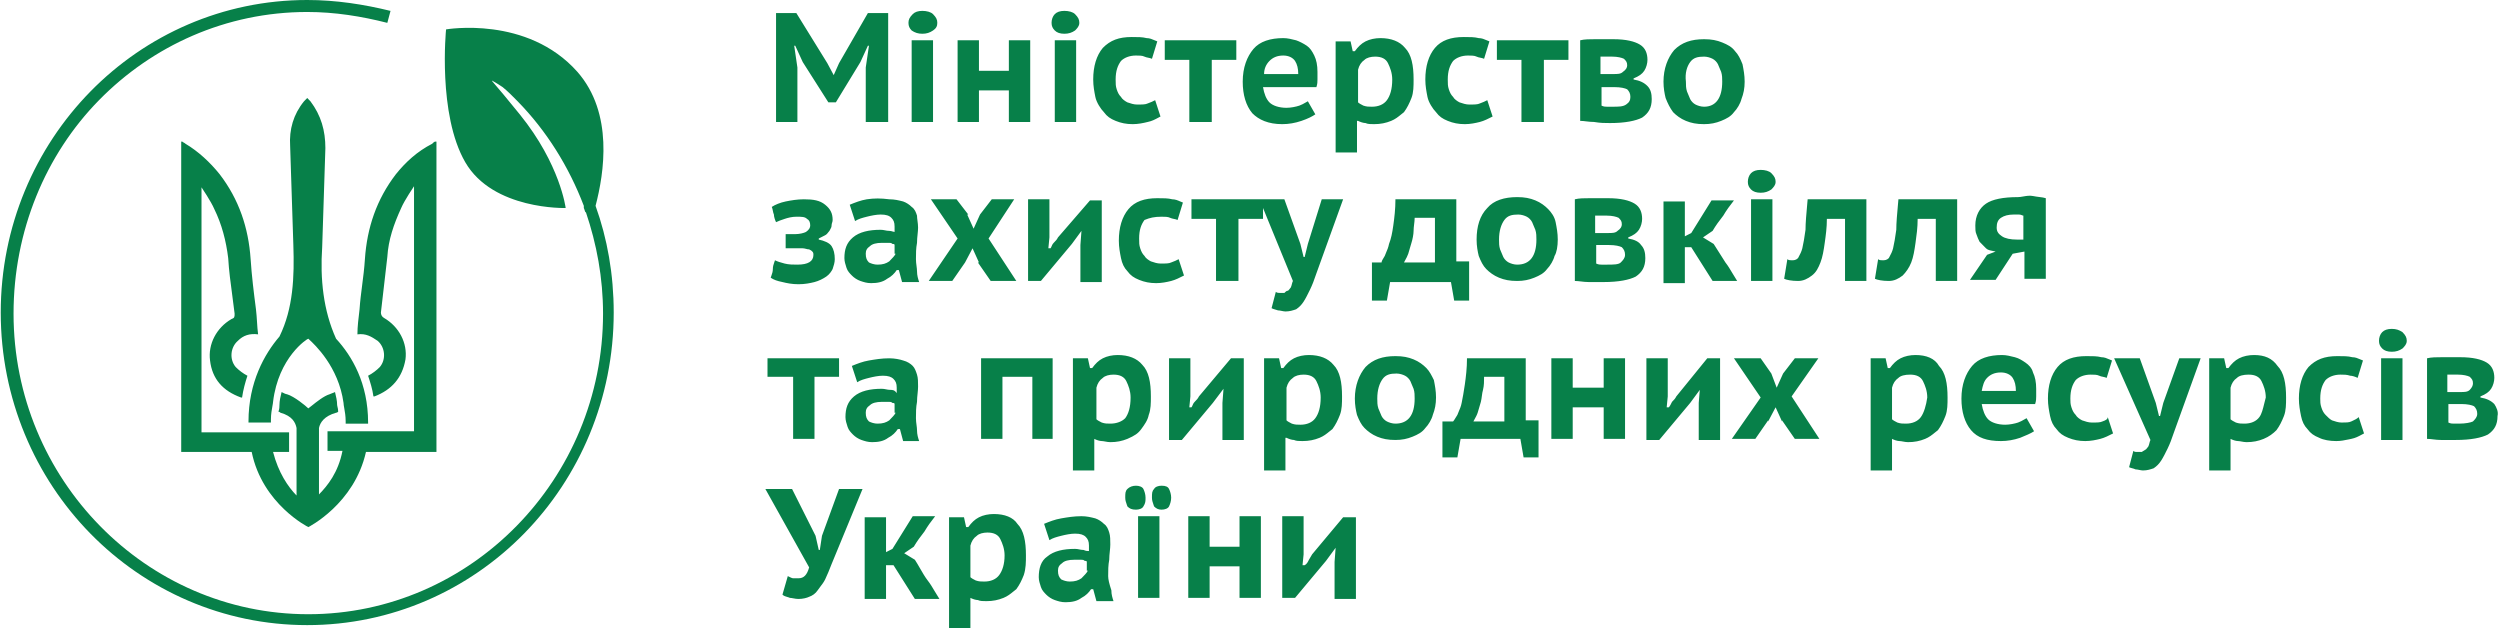<svg width="179" height="45" viewBox="0 0 179 45" fill="none" xmlns="http://www.w3.org/2000/svg">
    <g clip-path="url(#clip0_1391_8928)">
        <path fill-rule="evenodd" clip-rule="evenodd" d="M66.04 2.417C66.346 2.417 66.575 2.339 66.805 2.183C67.034 2.027 67.111 1.871 67.111 1.637C67.111 1.403 67.034 1.247 66.805 1.013C66.652 0.857 66.346 0.779 66.04 0.779C65.734 0.779 65.505 0.857 65.352 1.013C65.123 1.247 65.046 1.403 65.046 1.637C65.046 1.871 65.123 2.027 65.276 2.183C65.505 2.339 65.734 2.417 66.04 2.417ZM56.865 3.275L57.094 4.834V8.733H55.565V0.935H57.018L59.235 4.522L59.694 5.38L60.076 4.522L62.141 0.935H63.593V8.733H61.988V4.834L62.217 3.275H62.141L61.605 4.444L59.847 7.329H59.312L57.477 4.444L56.941 3.275H56.865ZM65.275 2.885H66.805V8.733H65.275V2.885ZM72.234 6.472H70.093V8.733H68.564V2.885H70.093V5.068H72.234V2.885H73.763V8.733H72.234V6.472ZM77.051 2.885H75.522V8.733H77.051V2.885ZM76.974 2.183C76.745 2.339 76.516 2.417 76.21 2.417C75.904 2.417 75.674 2.339 75.522 2.183C75.369 2.027 75.292 1.871 75.292 1.637C75.292 1.403 75.369 1.169 75.522 1.013C75.674 0.857 75.904 0.779 76.21 0.779C76.516 0.779 76.821 0.857 76.974 1.013C77.204 1.247 77.28 1.403 77.28 1.637C77.28 1.871 77.127 2.027 76.974 2.183ZM79.039 8.031C79.268 8.343 79.498 8.499 79.88 8.655C80.262 8.811 80.644 8.889 81.103 8.889C81.486 8.889 81.868 8.811 82.174 8.733C82.478 8.671 82.685 8.559 82.912 8.438L82.912 8.438C82.97 8.407 83.029 8.375 83.091 8.343L82.709 7.173L82.709 7.173C82.556 7.251 82.403 7.329 82.174 7.407C82.021 7.485 81.791 7.485 81.409 7.485C81.18 7.485 80.95 7.407 80.721 7.329C80.568 7.251 80.339 7.095 80.262 6.939C80.109 6.783 80.033 6.628 79.956 6.394C79.88 6.16 79.88 6.004 79.88 5.692C79.88 5.068 80.033 4.678 80.262 4.366C80.492 4.132 80.874 3.976 81.333 3.976C81.562 3.976 81.791 3.976 81.944 4.054C82.021 4.093 82.116 4.113 82.212 4.132C82.308 4.152 82.403 4.171 82.48 4.21L82.862 2.963C82.795 2.94 82.728 2.911 82.659 2.88C82.492 2.807 82.314 2.729 82.097 2.729C81.791 2.651 81.486 2.651 81.027 2.651C80.109 2.651 79.498 2.885 78.962 3.43C78.504 3.976 78.274 4.756 78.274 5.692C78.274 6.16 78.351 6.55 78.427 6.939C78.504 7.329 78.809 7.797 79.039 8.031ZM86.762 8.733H85.156V4.288H83.397V2.885H88.52V4.288H86.762V8.733ZM91.808 8.889C92.267 8.889 92.726 8.811 93.184 8.655C93.643 8.499 93.949 8.343 94.178 8.187L93.643 7.251C93.597 7.275 93.544 7.306 93.485 7.339C93.351 7.417 93.191 7.509 93.031 7.563C92.802 7.641 92.42 7.719 92.114 7.719C91.579 7.719 91.12 7.563 90.891 7.329C90.661 7.095 90.508 6.705 90.432 6.238H94.255C94.331 6.004 94.331 5.848 94.331 5.692V5.146C94.331 4.678 94.255 4.288 94.102 3.976C93.949 3.664 93.796 3.43 93.567 3.275C93.337 3.119 93.031 2.963 92.802 2.885C92.496 2.807 92.19 2.729 91.885 2.729C90.967 2.729 90.202 2.963 89.744 3.508C89.285 4.054 88.979 4.834 88.979 5.848C88.979 6.783 89.208 7.563 89.667 8.109C90.126 8.577 90.814 8.889 91.808 8.889ZM90.891 4.366C91.12 4.132 91.426 3.976 91.885 3.976C92.267 3.976 92.573 4.132 92.726 4.366C92.879 4.6 92.955 4.912 92.955 5.302H90.508C90.508 4.912 90.661 4.6 90.891 4.366ZM97.772 8.811C97.619 8.811 97.39 8.733 97.237 8.655H97.161V10.916H95.631V2.963H96.702L96.855 3.664H97.008C97.237 3.352 97.466 3.119 97.772 2.963C98.078 2.807 98.46 2.729 98.843 2.729C99.607 2.729 100.219 2.963 100.601 3.43C101.06 3.898 101.213 4.678 101.213 5.692V5.692C101.213 6.16 101.213 6.627 101.06 7.017C100.907 7.407 100.754 7.719 100.525 8.031C100.453 8.086 100.386 8.141 100.319 8.195L100.319 8.195C100.103 8.371 99.9 8.536 99.607 8.655C99.225 8.811 98.843 8.889 98.384 8.889C98.155 8.889 97.925 8.889 97.772 8.811ZM97.696 4.288C97.466 4.444 97.314 4.678 97.237 4.99V7.329C97.314 7.407 97.466 7.485 97.619 7.563C97.849 7.641 98.002 7.641 98.231 7.641C98.69 7.641 99.072 7.485 99.302 7.173C99.531 6.861 99.684 6.394 99.684 5.692C99.684 5.224 99.531 4.834 99.378 4.522C99.225 4.21 98.919 4.054 98.46 4.054C98.155 4.054 97.849 4.132 97.696 4.288ZM102.819 8.031C103.048 8.343 103.277 8.499 103.66 8.655C104.042 8.811 104.424 8.889 104.883 8.889C105.266 8.889 105.648 8.811 105.954 8.733C106.26 8.655 106.565 8.499 106.871 8.343L106.489 7.173C106.336 7.251 106.183 7.329 105.954 7.407C105.801 7.485 105.571 7.485 105.189 7.485C104.96 7.485 104.73 7.407 104.501 7.329L104.501 7.329C104.348 7.251 104.119 7.095 104.042 6.939C103.889 6.783 103.813 6.628 103.736 6.394C103.66 6.16 103.66 6.004 103.66 5.692C103.66 5.068 103.813 4.678 104.042 4.366C104.272 4.132 104.654 3.976 105.113 3.976C105.342 3.976 105.571 3.976 105.724 4.054C105.801 4.093 105.896 4.113 105.992 4.132C106.087 4.152 106.183 4.171 106.26 4.21L106.642 2.963C106.575 2.94 106.508 2.911 106.439 2.88C106.272 2.807 106.094 2.729 105.877 2.729C105.571 2.651 105.266 2.651 104.807 2.651C103.889 2.651 103.201 2.885 102.742 3.43C102.283 3.976 102.054 4.756 102.054 5.692C102.054 6.16 102.131 6.549 102.207 6.939L102.207 6.939C102.283 7.329 102.589 7.797 102.819 8.031ZM110.542 8.733H108.936V4.288H107.177V2.885H112.3V4.288H110.542V8.733ZM115.282 8.811C116.353 8.811 117.117 8.655 117.576 8.421C118.035 8.109 118.264 7.719 118.264 7.095C118.264 6.705 118.188 6.394 117.958 6.16C117.729 5.926 117.423 5.77 116.964 5.692V5.614C117.347 5.458 117.576 5.302 117.729 5.068C117.882 4.834 117.958 4.522 117.958 4.288C117.958 3.82 117.805 3.43 117.423 3.197C117.041 2.963 116.429 2.807 115.512 2.807H114.212C113.829 2.807 113.447 2.807 113.141 2.885V8.655C113.286 8.655 113.43 8.672 113.582 8.691C113.753 8.711 113.933 8.733 114.135 8.733C114.594 8.811 114.9 8.811 115.282 8.811ZM114.67 4.054H114.747H114.823H115.053H115.435C115.817 4.054 116.123 4.132 116.276 4.21C116.429 4.366 116.506 4.444 116.506 4.678C116.506 4.834 116.429 4.99 116.2 5.146C116.047 5.302 115.817 5.302 115.512 5.302H114.594V4.054H114.67ZM114.67 6.238H115.588C116.047 6.238 116.353 6.316 116.506 6.394C116.659 6.55 116.735 6.705 116.735 6.939C116.735 7.173 116.659 7.329 116.429 7.485C116.2 7.641 115.894 7.641 115.435 7.641H115.053C114.976 7.641 114.823 7.641 114.67 7.563V6.238ZM120.711 8.655C120.329 8.499 120.023 8.265 119.794 8.031C119.564 7.719 119.411 7.407 119.258 7.017C119.182 6.705 119.106 6.316 119.106 5.848C119.106 4.912 119.411 4.132 119.87 3.586C120.405 3.041 121.094 2.807 122.011 2.807C122.546 2.807 122.929 2.885 123.311 3.041C123.693 3.197 123.999 3.352 124.229 3.664C124.458 3.898 124.611 4.21 124.764 4.6C124.84 4.99 124.917 5.38 124.917 5.848C124.917 6.316 124.84 6.705 124.687 7.095C124.611 7.407 124.382 7.797 124.152 8.031C123.923 8.343 123.617 8.499 123.235 8.655C122.852 8.811 122.47 8.889 122.011 8.889C121.476 8.889 121.094 8.811 120.711 8.655ZM122.011 4.054C121.552 4.054 121.247 4.132 121.017 4.444C120.788 4.756 120.635 5.224 120.711 5.848V5.848C120.711 6.082 120.711 6.316 120.788 6.55C120.826 6.627 120.864 6.725 120.902 6.822C120.941 6.92 120.979 7.017 121.017 7.095C121.094 7.251 121.247 7.407 121.399 7.485C121.552 7.563 121.782 7.641 122.011 7.641C122.852 7.641 123.311 7.017 123.311 5.848V5.848C123.311 5.614 123.311 5.38 123.235 5.146C123.196 5.068 123.158 4.97 123.12 4.873C123.082 4.776 123.043 4.678 123.005 4.6C122.929 4.444 122.776 4.288 122.623 4.21C122.47 4.132 122.241 4.054 122.011 4.054ZM57.094 18.948C56.788 18.948 56.483 18.948 56.177 18.87C55.871 18.792 55.641 18.714 55.489 18.636C55.472 18.685 55.457 18.73 55.441 18.773C55.383 18.938 55.336 19.075 55.336 19.26C55.336 19.445 55.288 19.581 55.23 19.746L55.23 19.746L55.23 19.746L55.23 19.746C55.215 19.79 55.199 19.835 55.183 19.883C55.412 20.039 55.641 20.117 56.024 20.195C56.33 20.273 56.712 20.351 57.171 20.351C57.63 20.351 58.012 20.273 58.318 20.195C58.623 20.117 58.929 19.961 59.159 19.805C59.388 19.649 59.541 19.416 59.617 19.26C59.694 19.026 59.77 18.792 59.77 18.558C59.77 18.168 59.694 17.856 59.541 17.622C59.388 17.388 59.006 17.232 58.623 17.154V17.076L59.082 16.842C59.189 16.788 59.258 16.696 59.316 16.618C59.342 16.585 59.365 16.554 59.388 16.53C59.409 16.489 59.429 16.453 59.448 16.419C59.5 16.327 59.541 16.255 59.541 16.141C59.541 16.063 59.56 16.004 59.579 15.946C59.598 15.887 59.617 15.829 59.617 15.751C59.617 15.283 59.465 14.971 59.082 14.659C58.7 14.347 58.241 14.269 57.553 14.269C57.094 14.269 56.635 14.347 56.253 14.425C55.871 14.503 55.489 14.659 55.259 14.815C55.297 14.893 55.316 14.99 55.336 15.088C55.355 15.185 55.374 15.283 55.412 15.361C55.412 15.517 55.489 15.751 55.565 15.907C55.718 15.829 55.947 15.751 56.177 15.673C56.406 15.595 56.712 15.517 57.018 15.517C57.4 15.517 57.63 15.517 57.782 15.673C57.935 15.751 58.012 15.907 58.012 16.141C58.012 16.297 57.935 16.453 57.706 16.608C57.553 16.686 57.247 16.764 56.941 16.764H56.253V17.778H56.788H57.477C57.553 17.778 57.63 17.798 57.706 17.817C57.782 17.837 57.859 17.856 57.935 17.856L57.935 17.856C58.088 17.934 58.088 17.934 58.165 18.012C58.241 18.09 58.241 18.168 58.241 18.246C58.241 18.714 57.859 18.948 57.094 18.948ZM60.841 14.659C61.223 14.503 61.605 14.347 62.064 14.269C62.599 14.191 63.058 14.191 63.67 14.269C64.052 14.269 64.358 14.347 64.664 14.425C64.893 14.503 65.123 14.659 65.276 14.815C65.505 14.971 65.582 15.205 65.658 15.439C65.658 15.547 65.674 15.673 65.692 15.807C65.713 15.962 65.734 16.129 65.734 16.297C65.734 16.444 65.717 16.608 65.699 16.782C65.679 16.977 65.658 17.182 65.658 17.388C65.582 17.778 65.582 18.168 65.582 18.558C65.582 18.725 65.603 18.892 65.624 19.047L65.624 19.047C65.641 19.182 65.658 19.307 65.658 19.416C65.658 19.727 65.734 19.962 65.811 20.195H64.588L64.358 19.338H64.205C64.052 19.572 63.823 19.805 63.517 19.962C63.211 20.195 62.829 20.273 62.37 20.273C62.064 20.273 61.835 20.195 61.605 20.117C61.376 20.039 61.147 19.884 60.994 19.727C60.841 19.572 60.688 19.416 60.611 19.182C60.535 18.948 60.459 18.714 60.459 18.48C60.459 17.856 60.611 17.388 61.07 16.998C61.529 16.608 62.217 16.453 63.058 16.453C63.173 16.453 63.269 16.472 63.364 16.491C63.46 16.511 63.555 16.53 63.67 16.53C63.76 16.53 63.849 16.557 63.923 16.579C63.976 16.595 64.021 16.608 64.052 16.608V16.219C64.052 15.907 63.976 15.751 63.823 15.595C63.67 15.439 63.441 15.361 63.058 15.361C62.752 15.361 62.37 15.439 62.064 15.517C61.758 15.595 61.453 15.673 61.223 15.829L60.841 14.659L60.841 14.659ZM63.67 18.714C63.899 18.48 64.052 18.324 64.129 18.168H64.052V17.544C64.052 17.466 63.976 17.466 63.899 17.466C63.823 17.388 63.746 17.388 63.67 17.388H63.364H63.135C62.752 17.388 62.447 17.466 62.294 17.622C62.064 17.778 61.988 17.934 61.988 18.168C61.988 18.48 62.064 18.636 62.217 18.792C62.37 18.87 62.599 18.948 62.829 18.948C63.211 18.948 63.441 18.87 63.67 18.714L63.67 18.714ZM68.564 17.076L66.499 20.117H68.181L69.099 18.792L69.634 17.778L70.093 18.792H70.016L70.934 20.117H72.769L70.781 17.076L72.616 14.269H71.01L70.169 15.361L69.71 16.375L69.252 15.361H69.328L68.487 14.269H66.652L68.564 17.076ZM73.61 14.269H75.139V16.998L75.063 17.778H75.216C75.248 17.746 75.266 17.7 75.288 17.647C75.319 17.571 75.356 17.48 75.445 17.388C75.598 17.232 75.675 17.154 75.751 16.998L78.045 14.347H78.886V20.195H77.357V17.544L77.433 16.53L76.745 17.466L74.528 20.117H73.61V14.269ZM83.168 15.517C83.397 15.517 83.627 15.517 83.78 15.595C83.856 15.634 83.952 15.653 84.047 15.673C84.143 15.692 84.239 15.712 84.315 15.751L84.697 14.503C84.63 14.48 84.564 14.451 84.495 14.421C84.328 14.347 84.149 14.269 83.933 14.269C83.627 14.191 83.321 14.191 82.862 14.191H82.862C81.945 14.191 81.257 14.425 80.798 14.971C80.339 15.517 80.109 16.297 80.109 17.232C80.109 17.7 80.186 18.09 80.263 18.48L80.263 18.48C80.339 18.87 80.492 19.182 80.721 19.416C80.951 19.727 81.18 19.883 81.562 20.039C81.945 20.195 82.327 20.273 82.786 20.273C83.168 20.273 83.55 20.195 83.856 20.117C84.162 20.039 84.468 19.883 84.774 19.727L84.391 18.558C84.239 18.636 84.086 18.714 83.856 18.792C83.703 18.87 83.474 18.87 83.092 18.87C82.862 18.87 82.633 18.792 82.403 18.714C82.251 18.636 82.021 18.48 81.945 18.324C81.792 18.168 81.715 18.012 81.639 17.778C81.562 17.544 81.562 17.388 81.562 17.076V17.076C81.562 16.453 81.715 16.063 81.945 15.751C82.327 15.595 82.633 15.517 83.168 15.517ZM92.496 20.351C92.516 20.273 92.535 20.195 92.573 20.117L90.432 14.893V15.673H88.673V20.117H87.067V15.673H85.309V14.269H90.432H91.961L93.108 17.466L93.338 18.402H93.414L93.643 17.466L94.637 14.269H96.167L94.255 19.572C94.102 20.039 93.949 20.429 93.796 20.741L93.796 20.741C93.643 21.053 93.49 21.365 93.338 21.599C93.184 21.833 93.032 21.989 92.802 22.145C92.573 22.223 92.344 22.301 92.038 22.301C91.961 22.301 91.866 22.281 91.77 22.262C91.674 22.242 91.579 22.223 91.502 22.223C91.415 22.193 91.349 22.174 91.294 22.159C91.203 22.133 91.138 22.115 91.044 22.067L91.349 20.897C91.426 20.975 91.579 20.975 91.655 20.975H91.961C92.038 20.897 92.114 20.819 92.191 20.819C92.242 20.819 92.293 20.75 92.344 20.68C92.369 20.646 92.394 20.611 92.42 20.585C92.458 20.507 92.477 20.429 92.496 20.351ZM99.913 14.269C99.913 14.971 99.837 15.595 99.76 16.141C99.684 16.686 99.607 17.076 99.454 17.466C99.404 17.721 99.322 17.91 99.249 18.075L99.249 18.075C99.21 18.163 99.175 18.243 99.149 18.324C98.996 18.558 98.919 18.714 98.919 18.792H98.231V21.521H99.302L99.531 20.195H103.889L104.119 21.521H105.189V18.714H104.272V14.269H99.913ZM102.666 18.792H100.525C100.548 18.745 100.578 18.69 100.611 18.631C100.687 18.494 100.777 18.331 100.831 18.168C100.869 18.051 100.907 17.915 100.945 17.778L100.945 17.778C100.984 17.642 101.022 17.505 101.06 17.388C101.137 17.154 101.213 16.764 101.213 16.53C101.213 16.375 101.232 16.219 101.251 16.063C101.27 15.907 101.29 15.751 101.29 15.595H102.742V18.792H102.666ZM111.383 15.907C111.459 16.297 111.536 16.686 111.536 17.154C111.536 17.622 111.459 18.09 111.306 18.324C111.23 18.636 111.001 19.026 110.771 19.26C110.542 19.572 110.236 19.727 109.854 19.883C109.471 20.039 109.089 20.117 108.63 20.117C108.095 20.117 107.713 20.039 107.33 19.883C106.948 19.727 106.642 19.494 106.413 19.26C106.183 19.026 106.03 18.714 105.878 18.324C105.801 18.012 105.725 17.622 105.725 17.154C105.725 16.218 105.954 15.439 106.489 14.893C106.948 14.347 107.713 14.113 108.63 14.113C109.165 14.113 109.548 14.191 109.93 14.347C110.312 14.503 110.618 14.737 110.848 14.971C111.077 15.205 111.306 15.517 111.383 15.907ZM108.018 18.792C108.171 18.87 108.401 18.948 108.63 18.948C109.548 18.948 110.007 18.324 110.007 17.154C110.007 16.92 110.007 16.686 109.93 16.453C109.892 16.375 109.854 16.277 109.815 16.18C109.777 16.082 109.739 15.985 109.701 15.907C109.624 15.751 109.471 15.595 109.318 15.517C109.165 15.439 108.936 15.361 108.707 15.361C108.248 15.361 107.942 15.439 107.713 15.751C107.483 16.063 107.33 16.53 107.33 17.154V17.154C107.33 17.388 107.33 17.622 107.407 17.856C107.445 17.934 107.483 18.032 107.521 18.129C107.56 18.226 107.598 18.324 107.636 18.402C107.713 18.558 107.866 18.714 108.018 18.792ZM116.582 17.076V16.998C116.964 16.842 117.194 16.686 117.347 16.453C117.5 16.219 117.576 15.907 117.576 15.673C117.576 15.205 117.423 14.815 117.041 14.581C116.659 14.347 116.047 14.191 115.129 14.191H113.829C113.447 14.191 113.065 14.191 112.759 14.269V20.117C112.903 20.117 113.048 20.135 113.2 20.153C113.371 20.174 113.551 20.195 113.753 20.195H114.823C115.894 20.195 116.659 20.039 117.117 19.805C117.576 19.494 117.805 19.104 117.805 18.48C117.805 18.09 117.729 17.778 117.5 17.544C117.347 17.31 117.041 17.154 116.582 17.076ZM114.288 15.439H114.365H114.441H114.67H115.053C115.435 15.439 115.741 15.517 115.894 15.595C116.047 15.751 116.123 15.829 116.123 16.063C116.123 16.219 116.047 16.375 115.817 16.53C115.665 16.686 115.435 16.686 115.129 16.686H114.212V15.439H114.288ZM116.047 18.792C115.894 18.948 115.512 18.948 115.053 18.948H114.67C114.594 18.948 114.441 18.948 114.288 18.87V17.544H115.206C115.665 17.544 115.97 17.622 116.123 17.7C116.276 17.856 116.353 18.012 116.353 18.246C116.353 18.48 116.2 18.636 116.047 18.792ZM121.094 17.7H120.635V20.273H119.106V14.425H120.635V16.92L121.094 16.686L122.546 14.347H124.152C123.846 14.737 123.617 15.049 123.387 15.439C123.082 15.829 122.852 16.14 122.623 16.53L121.935 16.998L122.699 17.466C122.852 17.7 122.986 17.915 123.12 18.129L123.12 18.129L123.12 18.129L123.12 18.13L123.121 18.13L123.121 18.13L123.121 18.131L123.121 18.131C123.254 18.345 123.388 18.558 123.54 18.792C123.729 19.032 123.888 19.301 124.054 19.582C124.158 19.758 124.264 19.938 124.382 20.117H122.623L121.094 17.7ZM126.905 14.269H125.375V20.117H126.905V14.269ZM126.828 13.567C126.599 13.723 126.369 13.801 126.064 13.801C125.758 13.801 125.528 13.723 125.375 13.567C125.223 13.411 125.146 13.255 125.146 13.022C125.146 12.788 125.223 12.554 125.375 12.398C125.528 12.242 125.758 12.164 126.064 12.164C126.369 12.164 126.675 12.242 126.828 12.398C127.058 12.632 127.134 12.788 127.134 13.022C127.134 13.255 126.981 13.411 126.828 13.567ZM129.275 16.453C129.199 16.998 129.122 17.466 129.046 17.778C128.986 18.02 128.881 18.215 128.801 18.363L128.801 18.363C128.778 18.406 128.757 18.445 128.74 18.48C128.587 18.636 128.434 18.636 128.281 18.636C128.205 18.636 128.052 18.636 127.975 18.558L127.746 19.961C127.899 20.039 128.281 20.117 128.74 20.117C129.122 20.117 129.428 19.961 129.734 19.727C130.04 19.494 130.193 19.182 130.345 18.792C130.498 18.402 130.575 17.934 130.651 17.388C130.728 16.842 130.804 16.297 130.804 15.673H132.104V20.117H133.633V14.269H129.428L129.402 14.555V14.555V14.555V14.555L129.402 14.556L129.402 14.557L129.402 14.557L129.402 14.558L129.402 14.559C129.335 15.302 129.275 15.969 129.275 16.453ZM135.545 17.778C135.621 17.466 135.698 16.998 135.774 16.453C135.774 15.969 135.834 15.302 135.901 14.559L135.901 14.558L135.901 14.557L135.901 14.557L135.902 14.556L135.902 14.555V14.555V14.555V14.555L135.927 14.269H140.133V20.117H138.603V15.673H137.304C137.304 16.297 137.227 16.842 137.151 17.388C137.074 17.934 136.998 18.402 136.845 18.792C136.692 19.182 136.462 19.494 136.233 19.727C135.927 19.961 135.621 20.117 135.239 20.117C134.78 20.117 134.398 20.039 134.245 19.961L134.474 18.558C134.551 18.636 134.704 18.636 134.78 18.636C134.933 18.636 135.086 18.636 135.239 18.48C135.256 18.445 135.277 18.406 135.3 18.363L135.3 18.363C135.38 18.215 135.486 18.02 135.545 17.778ZM144.491 14.113C143.421 14.113 142.656 14.269 142.197 14.581C141.738 14.893 141.433 15.439 141.433 16.141C141.433 16.375 141.433 16.608 141.509 16.764C141.585 16.998 141.662 17.154 141.738 17.31L141.738 17.31L142.197 17.778C142.309 17.892 142.462 17.923 142.656 17.962C142.727 17.976 142.803 17.991 142.885 18.012L142.274 18.246L141.05 20.039H142.885L144.109 18.168L144.95 18.012V19.961H146.479V14.191C146.35 14.147 146.197 14.128 146.02 14.106C145.882 14.089 145.729 14.069 145.561 14.035C145.324 13.987 145.086 14.029 144.867 14.067C144.733 14.091 144.607 14.113 144.491 14.113ZM144.873 17.154H144.415C143.956 17.154 143.573 17.076 143.344 16.92C143.115 16.764 142.962 16.608 142.962 16.297C142.962 15.985 143.038 15.751 143.268 15.595C143.497 15.439 143.803 15.361 144.185 15.361H144.567C144.657 15.361 144.72 15.388 144.773 15.41C144.81 15.425 144.842 15.439 144.873 15.439V17.154ZM58.317 31.424H56.788V26.979H54.953V25.654H60.076V26.979H58.317V31.424ZM63.441 27.876L63.441 27.876C63.345 27.857 63.249 27.837 63.135 27.837C62.294 27.837 61.605 27.993 61.147 28.383C60.688 28.773 60.535 29.241 60.535 29.864C60.535 30.098 60.611 30.332 60.688 30.566L60.688 30.566C60.764 30.8 60.917 30.956 61.07 31.112C61.223 31.268 61.453 31.424 61.682 31.502C61.911 31.58 62.141 31.658 62.447 31.658C62.905 31.658 63.288 31.58 63.593 31.346C63.899 31.19 64.129 30.956 64.282 30.722H64.435L64.664 31.58H65.811C65.734 31.346 65.658 31.112 65.658 30.8C65.658 30.692 65.642 30.566 65.624 30.432L65.624 30.432C65.603 30.277 65.582 30.11 65.582 29.942C65.582 29.552 65.582 29.163 65.658 28.773C65.658 28.567 65.679 28.361 65.7 28.167C65.718 27.993 65.734 27.828 65.734 27.681C65.734 27.369 65.734 27.057 65.658 26.823C65.582 26.589 65.505 26.355 65.352 26.2C65.199 26.044 64.97 25.888 64.664 25.81C64.435 25.732 64.052 25.654 63.67 25.654C63.135 25.654 62.676 25.732 62.217 25.81C61.758 25.888 61.376 26.044 60.994 26.2L61.376 27.369C61.605 27.213 61.911 27.135 62.217 27.057L62.217 27.057C62.523 26.979 62.905 26.901 63.211 26.901C63.593 26.901 63.823 26.979 63.976 27.135C64.129 27.291 64.205 27.447 64.205 27.759V28.149C64.052 27.915 63.899 27.915 63.746 27.915C63.632 27.915 63.536 27.895 63.441 27.876ZM64.129 29.552C64.052 29.708 63.899 29.864 63.67 30.098L63.67 30.098C63.441 30.254 63.211 30.332 62.829 30.332C62.599 30.332 62.37 30.254 62.217 30.176C62.064 30.02 61.988 29.864 61.988 29.552C61.988 29.319 62.064 29.163 62.294 29.007C62.447 28.851 62.752 28.773 63.135 28.773H63.364H63.67C63.746 28.773 63.823 28.773 63.899 28.851C63.976 28.851 64.052 28.851 64.052 28.929V29.552H64.129ZM75.369 25.654V31.424H73.916V26.979H71.775V31.424H70.246V25.654H75.369ZM81.715 30.722C81.944 30.41 82.174 30.098 82.25 29.708C82.403 29.319 82.403 28.851 82.403 28.383V28.383C82.403 27.369 82.25 26.589 81.791 26.122C81.409 25.654 80.797 25.42 80.033 25.42C79.65 25.42 79.268 25.498 78.962 25.654C78.656 25.81 78.427 26.044 78.198 26.355H78.045L77.892 25.654H76.821V33.685H78.351V31.424C78.504 31.502 78.733 31.58 78.886 31.58C78.955 31.58 79.039 31.596 79.132 31.613C79.245 31.634 79.371 31.658 79.498 31.658C79.956 31.658 80.339 31.58 80.721 31.424C81.256 31.19 81.486 31.034 81.715 30.722ZM79.498 30.332C79.268 30.332 79.115 30.332 78.886 30.254C78.733 30.176 78.58 30.098 78.504 30.02V27.759C78.58 27.447 78.733 27.213 78.962 27.057C79.115 26.901 79.421 26.823 79.727 26.823C80.186 26.823 80.492 26.979 80.645 27.291C80.797 27.603 80.95 27.993 80.95 28.461C80.95 29.163 80.797 29.63 80.568 29.942C80.339 30.176 79.956 30.332 79.498 30.332ZM87.526 28.851L87.603 27.837L86.838 28.851L84.621 31.502H83.703V25.654H85.232V28.383L85.156 29.163H85.309C85.341 29.13 85.359 29.085 85.381 29.031C85.412 28.955 85.449 28.864 85.538 28.773C85.691 28.617 85.768 28.539 85.844 28.383L88.138 25.654H89.055V31.502H87.526V28.851ZM92.114 31.346C92.267 31.424 92.496 31.502 92.649 31.502C92.802 31.58 93.031 31.58 93.261 31.58C93.72 31.58 94.102 31.502 94.484 31.346C94.777 31.227 94.98 31.062 95.196 30.886C95.262 30.832 95.33 30.777 95.402 30.722C95.631 30.41 95.784 30.098 95.937 29.708C96.09 29.319 96.09 28.851 96.09 28.383C96.09 27.369 95.937 26.589 95.478 26.122C95.096 25.654 94.484 25.42 93.72 25.42C93.337 25.42 92.955 25.498 92.649 25.654C92.343 25.81 92.114 26.044 91.885 26.355H91.732L91.579 25.654H90.508V33.685H92.037V31.346H92.114ZM92.114 27.759C92.19 27.447 92.343 27.213 92.573 27.057C92.726 26.901 93.031 26.823 93.337 26.823C93.796 26.823 94.102 26.979 94.255 27.291C94.408 27.603 94.561 27.993 94.561 28.461C94.561 29.163 94.408 29.63 94.178 29.942C93.949 30.254 93.567 30.41 93.108 30.41C92.879 30.41 92.726 30.41 92.496 30.332C92.343 30.254 92.19 30.176 92.114 30.098V27.759ZM101.213 25.732C101.595 25.888 101.901 26.122 102.131 26.355C102.36 26.589 102.513 26.901 102.666 27.213L102.666 27.213C102.742 27.603 102.819 27.993 102.819 28.461C102.819 28.929 102.742 29.319 102.589 29.708C102.513 30.02 102.283 30.41 102.054 30.644C101.825 30.956 101.519 31.112 101.137 31.268C100.754 31.424 100.372 31.502 99.913 31.502C99.378 31.502 98.996 31.424 98.613 31.268C98.231 31.112 97.925 30.878 97.696 30.644C97.466 30.41 97.313 30.098 97.16 29.708C97.084 29.396 97.007 29.007 97.007 28.539C97.007 27.603 97.313 26.823 97.772 26.277C98.307 25.732 98.996 25.498 99.913 25.498C100.448 25.498 100.831 25.576 101.213 25.732ZM99.301 30.176C99.454 30.254 99.684 30.332 99.913 30.332C100.831 30.332 101.289 29.708 101.289 28.539V28.539C101.289 28.305 101.289 28.071 101.213 27.837C101.175 27.759 101.137 27.662 101.098 27.564L101.098 27.564L101.098 27.564C101.06 27.467 101.022 27.369 100.984 27.291C100.907 27.135 100.754 26.979 100.601 26.901C100.448 26.823 100.219 26.745 99.99 26.745C99.531 26.745 99.225 26.823 98.996 27.135C98.766 27.447 98.613 27.915 98.613 28.539C98.613 28.773 98.613 29.007 98.69 29.241C98.728 29.319 98.766 29.416 98.804 29.513L98.804 29.514L98.804 29.514C98.843 29.611 98.881 29.708 98.919 29.786C98.996 29.942 99.148 30.098 99.301 30.176ZM109.242 25.654H105.036C105.036 26.355 104.96 26.979 104.883 27.525C104.807 28.071 104.73 28.461 104.654 28.851L104.654 28.851C104.604 29.106 104.521 29.294 104.448 29.46L104.448 29.46C104.41 29.547 104.375 29.628 104.348 29.708C104.29 29.798 104.242 29.876 104.202 29.942C104.137 30.05 104.09 30.128 104.042 30.176H103.278V32.749H104.348L104.578 31.424H108.859L109.089 32.749H110.159V30.098H109.242V25.654ZM107.712 30.176H105.495C105.518 30.129 105.548 30.075 105.581 30.016L105.581 30.015L105.581 30.015L105.581 30.015C105.657 29.879 105.748 29.716 105.801 29.552C105.839 29.436 105.877 29.299 105.916 29.163L105.916 29.163C105.954 29.026 105.992 28.89 106.03 28.773C106.066 28.627 106.085 28.48 106.103 28.342C106.124 28.186 106.143 28.039 106.183 27.915C106.26 27.603 106.26 27.291 106.26 26.979V26.979H107.712V30.176ZM112.606 27.759H114.824V25.654H116.353V31.424H114.824V29.163H112.606V31.424H111.077V25.654H112.606V27.759ZM120.023 28.383C119.947 28.539 119.87 28.617 119.717 28.773C119.641 28.929 119.564 29.085 119.488 29.163H119.335L119.411 28.383V25.654H117.882V31.502H118.8L121.017 28.851L121.705 27.915L121.629 28.851V31.502H123.158V25.654H122.24L120.023 28.383ZM128.51 25.654H130.193L128.281 28.383L130.269 31.424H128.51L127.593 30.098V30.176L127.134 29.163L126.599 30.176V30.098L125.681 31.424H123.999L126.064 28.461L124.152 25.654H126.064L126.828 26.745L127.211 27.759L127.669 26.745L128.51 25.654ZM137.151 25.42C136.768 25.42 136.386 25.498 136.08 25.654C135.774 25.81 135.545 26.044 135.316 26.355H135.163L135.01 25.654H133.939V33.685H135.469V31.424C135.621 31.502 135.851 31.58 136.004 31.58C136.073 31.58 136.157 31.596 136.249 31.613C136.363 31.634 136.489 31.658 136.615 31.658C137.074 31.658 137.457 31.58 137.839 31.424C138.131 31.305 138.334 31.14 138.55 30.964C138.617 30.91 138.685 30.855 138.756 30.8C138.986 30.488 139.139 30.176 139.292 29.786C139.445 29.396 139.445 28.929 139.445 28.461V28.461C139.445 27.447 139.292 26.667 138.833 26.2C138.527 25.654 137.915 25.42 137.151 25.42ZM137.533 29.864C137.304 30.176 136.921 30.332 136.463 30.332C136.233 30.332 136.08 30.332 135.851 30.254C135.698 30.176 135.545 30.098 135.469 30.02V27.759C135.545 27.447 135.698 27.213 135.927 27.057C136.08 26.901 136.386 26.823 136.768 26.823C137.227 26.823 137.533 26.979 137.686 27.291C137.839 27.603 137.992 27.993 137.992 28.461C137.915 29.007 137.762 29.552 137.533 29.864ZM144.262 25.576C144.568 25.654 144.797 25.81 145.026 25.965C145.256 26.122 145.485 26.355 145.562 26.667C145.715 26.979 145.791 27.369 145.791 27.837V28.383C145.791 28.539 145.791 28.695 145.715 28.929H141.891C141.968 29.396 142.121 29.786 142.35 30.02C142.58 30.254 143.038 30.41 143.574 30.41C143.879 30.41 144.262 30.332 144.491 30.254C144.651 30.2 144.811 30.108 144.945 30.03C145.003 29.997 145.057 29.966 145.103 29.942L145.638 30.878C145.409 31.034 145.026 31.19 144.644 31.346C144.185 31.502 143.726 31.58 143.268 31.58C142.274 31.58 141.586 31.346 141.127 30.8C140.668 30.254 140.439 29.474 140.439 28.539C140.439 27.525 140.744 26.745 141.203 26.2C141.662 25.654 142.427 25.42 143.344 25.42C143.65 25.42 143.956 25.498 144.262 25.576ZM142.274 27.057C142.044 27.291 141.968 27.603 141.891 27.993H144.338C144.338 27.603 144.262 27.291 144.109 27.057C143.956 26.823 143.65 26.667 143.268 26.667C142.809 26.667 142.503 26.823 142.274 27.057ZM150.532 30.176C150.379 30.254 150.149 30.254 149.767 30.254C149.538 30.254 149.308 30.176 149.079 30.098C148.926 30.02 148.697 29.864 148.62 29.708C148.467 29.552 148.391 29.396 148.314 29.163C148.238 28.929 148.238 28.773 148.238 28.539V28.539C148.238 27.915 148.391 27.525 148.62 27.213C148.85 26.979 149.232 26.823 149.691 26.823C149.92 26.823 150.149 26.823 150.302 26.901C150.379 26.94 150.474 26.96 150.57 26.979C150.666 26.999 150.761 27.018 150.838 27.057L151.22 25.81C151.153 25.787 151.086 25.758 151.017 25.727L151.017 25.727C150.85 25.654 150.672 25.576 150.455 25.576C150.149 25.498 149.844 25.498 149.385 25.498C148.467 25.498 147.779 25.732 147.32 26.277C146.862 26.823 146.632 27.603 146.632 28.539C146.632 29.007 146.709 29.396 146.785 29.786C146.862 30.176 147.014 30.488 147.244 30.722C147.473 31.034 147.703 31.19 148.085 31.346C148.467 31.502 148.85 31.58 149.308 31.58C149.691 31.58 150.073 31.502 150.379 31.424C150.685 31.346 150.991 31.19 151.296 31.034L150.914 29.864C150.914 30.02 150.761 30.098 150.532 30.176ZM154.661 29.786L154.89 28.851L156.037 25.654H157.566L155.655 30.956C155.502 31.424 155.349 31.814 155.196 32.126L155.196 32.126C155.043 32.438 154.89 32.749 154.737 32.983C154.584 33.217 154.431 33.373 154.202 33.529C153.972 33.607 153.743 33.685 153.437 33.685C153.361 33.685 153.265 33.666 153.17 33.646L153.17 33.646C153.074 33.627 152.978 33.607 152.902 33.607C152.825 33.568 152.749 33.549 152.673 33.529C152.596 33.51 152.52 33.49 152.443 33.451L152.749 32.282C152.825 32.36 152.902 32.36 153.055 32.36H153.361C153.399 32.321 153.437 32.301 153.475 32.282C153.514 32.262 153.552 32.243 153.59 32.204C153.641 32.204 153.692 32.134 153.743 32.065L153.743 32.065C153.769 32.03 153.794 31.996 153.819 31.97C153.858 31.892 153.877 31.814 153.896 31.736C153.915 31.658 153.934 31.58 153.972 31.502L151.373 25.654H153.208L154.355 28.851L154.584 29.786H154.661ZM161.389 25.42C161.007 25.42 160.625 25.498 160.319 25.654C160.013 25.81 159.783 26.044 159.554 26.355H159.401L159.248 25.654H158.178V33.685H159.707V31.424C159.86 31.502 160.089 31.58 160.242 31.58C160.311 31.58 160.395 31.596 160.488 31.613C160.601 31.634 160.728 31.658 160.854 31.658C161.313 31.658 161.695 31.58 162.077 31.424C162.46 31.268 162.766 31.034 162.995 30.8C163.224 30.488 163.377 30.176 163.53 29.786C163.683 29.396 163.683 28.929 163.683 28.461C163.683 27.447 163.53 26.667 163.071 26.2C162.689 25.654 162.154 25.42 161.389 25.42ZM161.771 29.864C161.542 30.176 161.16 30.332 160.701 30.332C160.472 30.332 160.319 30.332 160.089 30.254C159.936 30.176 159.783 30.098 159.707 30.02V27.759C159.783 27.447 159.936 27.213 160.166 27.057C160.319 26.901 160.625 26.823 161.007 26.823C161.466 26.823 161.771 26.979 161.924 27.291C162.077 27.603 162.23 27.993 162.23 28.461C162.189 28.607 162.154 28.752 162.12 28.894L162.12 28.894C162.026 29.282 161.94 29.636 161.771 29.864ZM167.659 30.254C167.965 30.254 168.195 30.254 168.348 30.176C168.384 30.158 168.424 30.14 168.467 30.12C168.605 30.057 168.766 29.983 168.883 29.864L169.265 31.034C169.203 31.066 169.143 31.098 169.085 31.129C168.859 31.25 168.652 31.362 168.348 31.424L168.284 31.437L168.185 31.458L168.185 31.458L168.185 31.458C167.874 31.523 167.604 31.58 167.277 31.58C166.818 31.58 166.36 31.502 166.054 31.346C165.671 31.19 165.442 31.034 165.213 30.722C164.983 30.488 164.83 30.176 164.754 29.786C164.677 29.396 164.601 29.007 164.601 28.539C164.601 27.603 164.83 26.823 165.289 26.277C165.824 25.732 166.436 25.498 167.354 25.498C167.812 25.498 168.118 25.498 168.424 25.576C168.641 25.576 168.819 25.654 168.986 25.727L168.986 25.727C169.055 25.758 169.122 25.787 169.189 25.81L168.806 27.057C168.653 26.979 168.424 26.901 168.271 26.901C168.042 26.823 167.812 26.823 167.583 26.823C167.124 26.823 166.742 26.979 166.512 27.213C166.283 27.525 166.13 27.915 166.13 28.539C166.13 28.773 166.13 28.929 166.207 29.163C166.283 29.396 166.36 29.552 166.512 29.708C166.665 29.864 166.818 30.02 166.971 30.098C167.201 30.176 167.43 30.254 167.659 30.254ZM172.018 25.654H170.488V31.502H172.018V25.654ZM170.565 23.782C170.718 23.626 170.947 23.548 171.253 23.548C171.559 23.548 171.788 23.626 172.018 23.782C172.247 24.016 172.324 24.172 172.324 24.406C172.324 24.64 172.171 24.796 172.018 24.952C171.788 25.108 171.559 25.186 171.253 25.186C170.947 25.186 170.718 25.108 170.565 24.952C170.412 24.796 170.336 24.64 170.336 24.406C170.336 24.172 170.412 23.938 170.565 23.782ZM178.593 28.929C178.364 28.695 178.058 28.539 177.599 28.461V28.383C177.982 28.227 178.211 28.071 178.364 27.837C178.517 27.603 178.593 27.291 178.593 27.057C178.593 26.589 178.44 26.2 178.058 25.966C177.676 25.732 177.064 25.576 176.147 25.576H174.847C174.464 25.576 174.082 25.576 173.776 25.654V31.424C173.921 31.424 174.065 31.441 174.217 31.46C174.388 31.48 174.568 31.502 174.77 31.502H175.841C176.911 31.502 177.676 31.346 178.135 31.112C178.593 30.8 178.823 30.41 178.823 29.786C178.899 29.474 178.746 29.163 178.593 28.929ZM175.229 26.823H175.305H175.382H175.611H175.994C176.376 26.823 176.682 26.901 176.835 26.979C176.988 27.135 177.064 27.213 177.064 27.447C177.064 27.603 176.988 27.759 176.835 27.915C176.682 28.071 176.452 28.071 176.147 28.071H175.229V26.823ZM177.064 30.176C176.911 30.254 176.529 30.332 176.07 30.332H175.688C175.611 30.332 175.458 30.332 175.305 30.254V28.929H176.223C176.682 28.929 176.988 29.007 177.141 29.085C177.293 29.241 177.37 29.396 177.37 29.631C177.37 29.864 177.217 30.02 177.064 30.176ZM58.7 39.377L58.853 38.364L60.076 35.011H61.758L59.541 40.391C59.388 40.781 59.235 41.171 59.082 41.483C58.984 41.683 58.855 41.851 58.734 42.007C58.667 42.095 58.602 42.179 58.547 42.263C58.394 42.496 58.165 42.652 57.935 42.73C57.782 42.808 57.477 42.886 57.171 42.886C57.044 42.886 56.918 42.863 56.805 42.842C56.712 42.824 56.628 42.808 56.559 42.808C56.504 42.78 56.439 42.763 56.372 42.744C56.251 42.71 56.122 42.674 56.024 42.575L56.406 41.249L56.406 41.249C56.559 41.327 56.712 41.405 56.788 41.405H57.171C57.553 41.405 57.782 41.171 57.935 40.625L54.8 35.011H56.712L58.394 38.364L58.623 39.377H58.7ZM65.505 40.079L64.74 39.611L65.428 39.144C65.658 38.754 65.887 38.442 66.193 38.052C66.422 37.662 66.652 37.35 66.958 36.96H65.352L63.899 39.3L63.44 39.533V37.038H61.911V42.886H63.44V40.469H63.976L65.505 42.886H67.264C67.146 42.707 67.04 42.527 66.936 42.352L66.936 42.352C66.77 42.071 66.611 41.801 66.422 41.561C66.239 41.327 66.055 41.009 65.872 40.691C65.75 40.478 65.627 40.266 65.505 40.079ZM70.093 37.038C70.398 36.882 70.781 36.804 71.163 36.804C71.928 36.804 72.54 37.038 72.845 37.506C73.304 37.974 73.457 38.754 73.457 39.767C73.457 40.235 73.457 40.703 73.304 41.171C73.151 41.561 72.998 41.873 72.769 42.185C72.697 42.24 72.629 42.294 72.563 42.349C72.347 42.524 72.144 42.689 71.851 42.808C71.469 42.964 71.087 43.042 70.628 43.042C70.398 43.042 70.169 43.042 70.016 42.964C69.863 42.964 69.634 42.886 69.481 42.808V45.07H67.952V37.038H69.022L69.175 37.74H69.328C69.557 37.428 69.787 37.194 70.093 37.038ZM70.475 41.639C70.934 41.639 71.316 41.483 71.545 41.171C71.775 40.859 71.928 40.391 71.928 39.767C71.928 39.3 71.775 38.91 71.622 38.598C71.469 38.286 71.163 38.13 70.704 38.13C70.398 38.13 70.093 38.208 69.94 38.364C69.71 38.52 69.557 38.754 69.481 39.066V41.327C69.557 41.405 69.71 41.483 69.863 41.561C70.093 41.639 70.246 41.639 70.475 41.639ZM79.345 41.249C79.345 40.859 79.345 40.469 79.421 40.079C79.421 39.873 79.443 39.668 79.463 39.473C79.481 39.3 79.498 39.135 79.498 38.988C79.498 38.676 79.498 38.364 79.421 38.13C79.345 37.896 79.268 37.662 79.039 37.506C78.886 37.35 78.657 37.194 78.427 37.116C78.121 37.038 77.816 36.96 77.433 36.96C76.898 36.96 76.439 37.038 75.981 37.116C75.522 37.194 75.139 37.35 74.757 37.506L75.139 38.676C75.369 38.52 75.675 38.442 75.981 38.364C76.286 38.286 76.669 38.208 76.975 38.208C77.357 38.208 77.586 38.286 77.739 38.442C77.892 38.598 77.969 38.754 77.969 39.066V39.455C77.892 39.455 77.739 39.455 77.586 39.377C77.472 39.377 77.376 39.358 77.28 39.339L77.28 39.339C77.185 39.319 77.089 39.3 76.975 39.3C76.133 39.3 75.445 39.455 74.987 39.845C74.528 40.157 74.375 40.703 74.375 41.327C74.375 41.561 74.451 41.795 74.528 42.029C74.604 42.263 74.757 42.419 74.91 42.575C75.063 42.73 75.292 42.886 75.522 42.964L75.522 42.964C75.751 43.042 75.981 43.12 76.286 43.12C76.745 43.12 77.127 43.042 77.433 42.808C77.739 42.653 77.969 42.419 78.121 42.185H78.274L78.504 43.042H79.727C79.651 42.808 79.574 42.575 79.574 42.263C79.421 41.795 79.345 41.483 79.345 41.249ZM77.892 40.859C77.816 41.015 77.663 41.171 77.433 41.405L77.433 41.405C77.204 41.561 76.975 41.639 76.592 41.639C76.363 41.639 76.133 41.561 75.981 41.483C75.828 41.327 75.751 41.171 75.751 40.859C75.751 40.625 75.828 40.469 76.057 40.313C76.21 40.157 76.516 40.079 76.898 40.079H77.127H77.433C77.51 40.079 77.586 40.079 77.663 40.157C77.739 40.157 77.816 40.157 77.816 40.235V40.859H77.892ZM81.486 36.96H83.015V42.808H81.486V36.96ZM82.021 35.635C82.021 35.401 81.944 35.167 81.868 35.011C81.791 34.855 81.562 34.777 81.333 34.777C81.103 34.777 80.874 34.855 80.721 35.011C80.568 35.167 80.568 35.323 80.568 35.635C80.568 35.82 80.616 35.956 80.674 36.121C80.689 36.164 80.705 36.21 80.721 36.258C80.874 36.414 81.027 36.492 81.333 36.492C81.562 36.492 81.791 36.414 81.868 36.258C82.021 36.025 82.021 35.868 82.021 35.635ZM82.632 35.011C82.709 34.855 82.938 34.777 83.168 34.777C83.474 34.777 83.626 34.855 83.703 35.011C83.779 35.167 83.856 35.401 83.856 35.635C83.856 35.868 83.779 36.102 83.703 36.258C83.626 36.414 83.397 36.492 83.168 36.492C82.938 36.492 82.785 36.414 82.632 36.258C82.617 36.21 82.601 36.164 82.585 36.121C82.528 35.956 82.48 35.82 82.48 35.635C82.48 35.323 82.48 35.167 82.632 35.011ZM88.75 39.144H86.609V36.96H85.08V42.808H86.609V40.547H88.75V42.808H90.279V36.96H88.75V39.144ZM93.835 39.884C93.873 39.826 93.911 39.767 93.949 39.689L96.167 37.038H97.084V42.886H95.555V40.235L95.631 39.221L94.943 40.157L92.726 42.808H91.808V36.96H93.338V39.689L93.261 40.469H93.414C93.567 40.391 93.643 40.235 93.72 40.079C93.758 40.001 93.796 39.943 93.835 39.884Z" fill="#078049"/>
        <path fill-rule="evenodd" clip-rule="evenodd" d="M41.343 5.146C43.942 8.11 43.254 12.398 42.642 14.738C43.484 17.077 43.942 19.65 43.942 22.379C43.942 28.539 41.495 34.154 37.52 38.208C33.543 42.263 28.038 44.758 21.997 44.758C15.957 44.758 10.452 42.263 6.476 38.208C2.5 34.154 0.053 28.539 0.053 22.379C0.053 16.219 2.5 10.605 6.476 6.55C10.452 2.495 15.957 0 21.997 0C24.062 0 26.05 0.312 27.962 0.78L27.732 1.637C25.897 1.17 23.986 0.858 21.997 0.858C16.186 0.858 10.91 3.275 7.087 7.174C3.264 11.073 0.97 16.531 0.97 22.457C0.97 28.383 3.341 33.764 7.164 37.662C10.987 41.561 16.263 43.978 22.074 43.978C27.885 43.978 33.161 41.561 36.984 37.662C40.807 33.764 43.178 28.383 43.178 22.457C43.178 19.884 42.719 17.467 41.954 15.205C41.907 15.205 41.889 15.146 41.864 15.063C41.849 15.013 41.831 14.953 41.801 14.893V14.738C40.731 11.93 39.125 9.357 37.061 7.252C36.678 6.862 36.373 6.55 35.99 6.238C35.532 5.926 35.226 5.77 35.226 5.77C35.226 5.803 35.266 5.849 35.44 6.05C35.683 6.331 36.188 6.915 37.214 8.187C40.119 11.774 40.502 14.893 40.502 14.893C40.502 14.893 35.302 15.049 33.314 11.618C31.326 8.187 31.938 2.105 31.938 2.105C31.938 2.105 37.749 1.092 41.343 5.146ZM17.792 30.177V30.255H19.398V30.099V30.021C19.398 29.665 19.463 29.309 19.508 29.062C19.532 28.929 19.551 28.828 19.551 28.773C19.933 25.576 21.998 24.251 22.074 24.251C22.085 24.262 22.106 24.281 22.135 24.308C22.508 24.651 24.243 26.248 24.597 28.851C24.597 28.94 24.619 29.063 24.647 29.215C24.692 29.463 24.75 29.79 24.75 30.177V30.255V30.333H26.356V30.255C26.356 27.448 25.209 25.498 24.062 24.251C23.145 22.223 22.915 19.962 23.068 17.701C23.106 16.609 23.145 15.381 23.183 14.153L23.183 14.153C23.221 12.925 23.259 11.696 23.297 10.605C23.297 9.357 22.992 8.265 22.227 7.252L21.998 7.018L21.768 7.252C21.004 8.187 20.698 9.279 20.774 10.449C20.812 11.54 20.851 12.768 20.889 13.996L20.889 13.997C20.927 15.225 20.965 16.453 21.004 17.545C21.08 19.806 21.004 22.067 20.01 24.095C18.939 25.342 17.792 27.37 17.792 30.177ZM25.744 22.145C25.668 22.769 25.591 23.393 25.591 23.939C26.203 23.861 26.585 24.095 27.044 24.407C27.579 24.874 27.656 25.732 27.197 26.278C26.968 26.512 26.662 26.746 26.356 26.902C26.509 27.37 26.662 27.837 26.738 28.383H26.815C28.038 27.915 28.803 27.058 29.032 25.732C29.185 24.562 28.573 23.393 27.503 22.769C27.35 22.691 27.273 22.535 27.273 22.379L27.732 18.402C27.809 17.155 28.191 16.063 28.726 14.893C28.956 14.348 29.644 13.334 29.644 13.334V30.878H23.45V32.282H24.521C24.215 33.842 23.45 34.777 22.839 35.401V30.645C22.915 30.255 23.221 29.787 24.062 29.553C24.062 29.553 24.139 29.553 24.215 29.475C24.215 29.327 24.184 29.21 24.162 29.124C24.149 29.075 24.139 29.036 24.139 29.007C24.139 28.695 24.062 28.383 23.986 28.071L23.985 28.071C23.909 28.11 23.852 28.13 23.794 28.149C23.737 28.169 23.68 28.188 23.603 28.227C23.198 28.345 22.662 28.776 22.325 29.046C22.217 29.133 22.13 29.203 22.074 29.241C21.921 29.085 21.08 28.383 20.545 28.227C20.468 28.227 20.315 28.149 20.162 28.071L20.162 28.071C20.086 28.383 20.009 28.695 20.009 29.007C20.009 29.085 20.009 29.319 19.933 29.475C19.933 29.475 20.009 29.475 20.086 29.553C20.927 29.787 21.156 30.255 21.233 30.645V35.479C20.621 34.855 19.933 33.842 19.551 32.36H20.698V30.956H14.428V13.412C14.428 13.412 15.116 14.426 15.345 14.971C15.88 16.063 16.186 17.233 16.339 18.48C16.39 19.364 16.509 20.248 16.628 21.131L16.628 21.131C16.688 21.573 16.747 22.015 16.798 22.457C16.798 22.691 16.798 22.769 16.569 22.847C15.498 23.471 14.886 24.64 15.039 25.81C15.192 27.136 15.957 27.993 17.257 28.461H17.333C17.41 27.915 17.563 27.37 17.716 26.902C17.41 26.746 17.104 26.512 16.875 26.278C16.416 25.732 16.492 24.874 17.027 24.407C17.41 24.017 17.869 23.861 18.48 23.939C18.441 23.657 18.422 23.355 18.402 23.043L18.402 23.043C18.383 22.75 18.364 22.447 18.327 22.145C18.174 20.976 18.021 19.728 17.945 18.558C17.792 16.297 17.104 14.27 15.728 12.476C15.039 11.618 14.198 10.839 13.281 10.293C13.242 10.254 13.204 10.234 13.166 10.215C13.128 10.195 13.09 10.176 13.051 10.137H12.975V32.36H18.021C18.786 36.103 22.074 37.74 22.074 37.74C22.074 37.74 25.362 36.103 26.203 32.36H31.25V10.137H31.173C31.097 10.137 31.02 10.215 30.944 10.293C29.873 10.839 29.032 11.618 28.344 12.476C26.968 14.27 26.279 16.297 26.127 18.558C26.087 19.202 26.007 19.825 25.928 20.438L25.928 20.438L25.928 20.438C25.854 21.013 25.781 21.579 25.744 22.145Z" fill="#078049"/>
    </g>
    <defs>
        <clipPath id="clip0_1391_8928">
            <rect width="178.816" height="45" fill="white" transform="translate(0.053)"/>
        </clipPath>
    </defs>
</svg>

